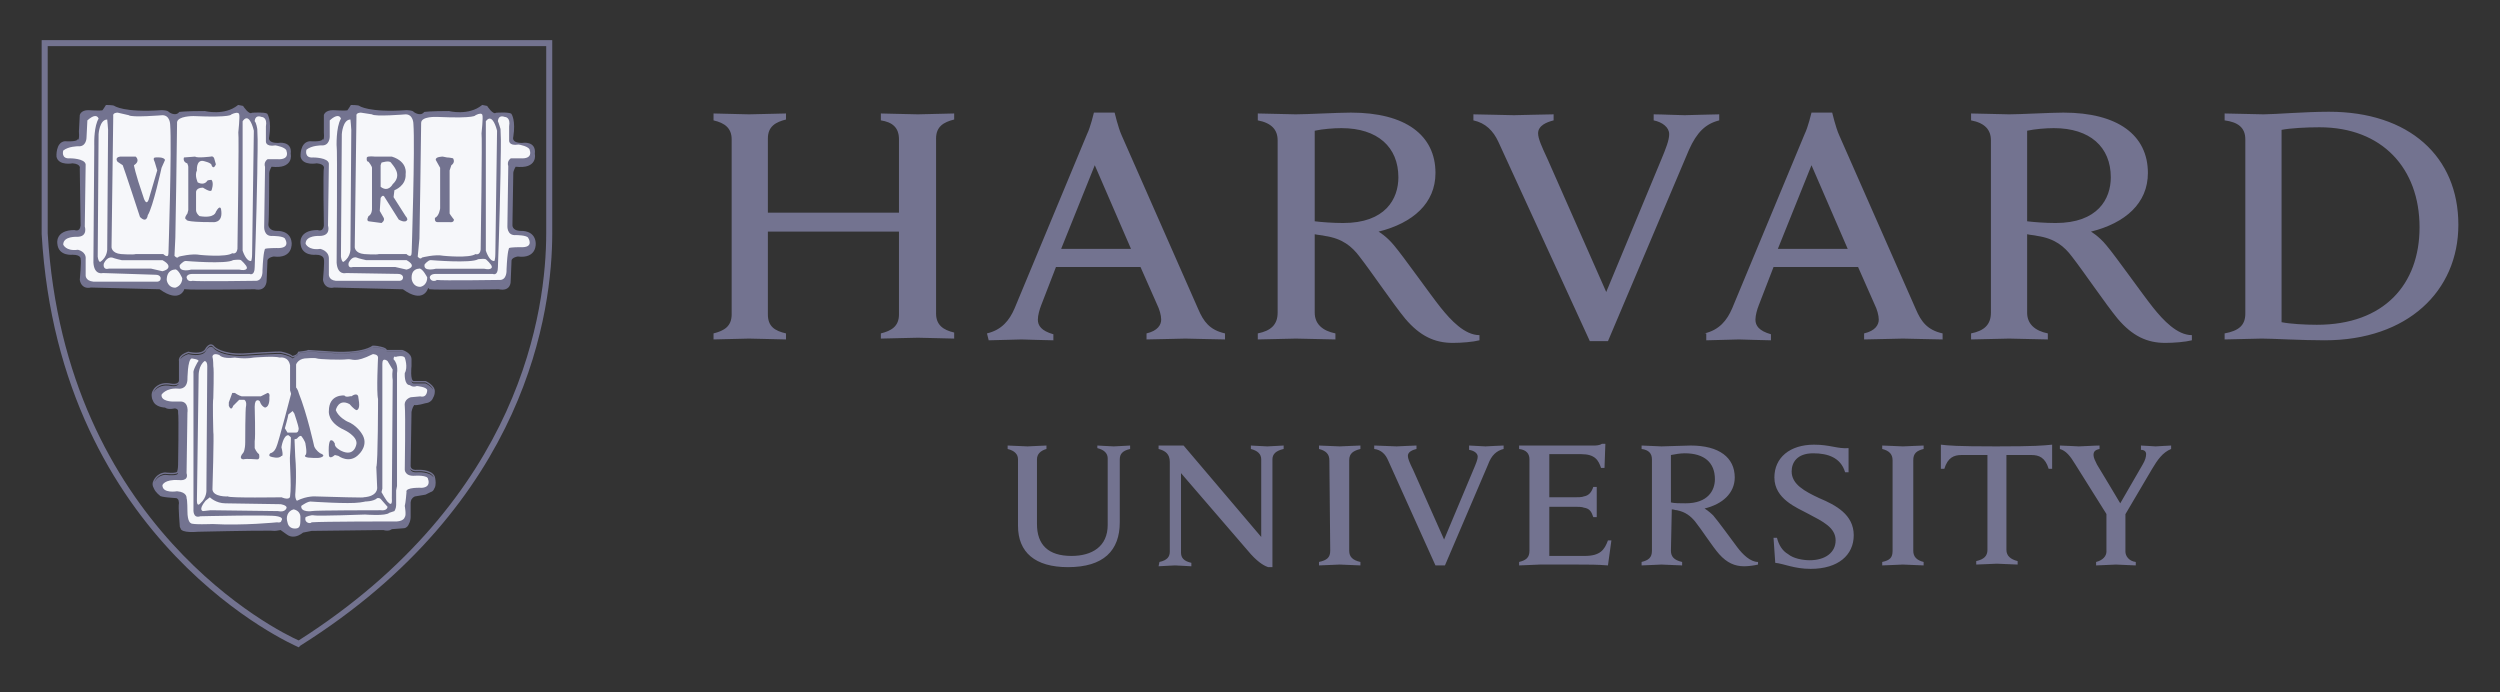 <svg width="455" height="126" viewBox="0 0 455 126" fill="none" xmlns="http://www.w3.org/2000/svg">
<rect x="0" y="0" width="455" height="126" fill="#333333" stroke="none"/>
<path d="M185.276 83.599C185.276 82.657 184.648 82.029 183.392 81.715V81.087C184.02 81.087 186.375 81.244 187.002 81.244C187.473 81.244 189.828 81.087 190.456 81.087V81.715C189.357 82.029 188.729 82.657 188.729 83.599V95.372C188.729 99.139 190.77 101.18 195.008 101.18C198.775 101.18 201.601 99.453 201.601 95.529V83.442C201.601 82.5 200.973 81.872 199.717 81.558V81.087C200.188 81.087 202.072 81.244 202.7 81.244C203.328 81.244 205.211 81.087 205.682 81.087V81.715C204.269 82.029 203.798 82.657 203.798 83.599V95.058C203.798 100.238 200.816 103.221 194.38 103.221C188.415 103.221 185.275 100.552 185.275 95.686L185.276 83.599ZM211.019 102.278C212.432 101.964 212.903 101.336 212.903 100.394V84.07C212.903 82.657 212.118 82.029 210.862 81.715V81.087H215.414L229.542 97.726V83.598C229.542 82.656 228.914 82.028 227.658 81.715V81.087C228.129 81.087 230.013 81.244 230.641 81.244C231.269 81.244 233.152 81.087 233.623 81.087V81.715C232.21 82.028 231.582 82.656 231.582 83.598V103.219H230.798C230.327 103.062 229.228 102.591 227.658 100.865L214.943 86.109V100.551C214.943 101.493 215.414 102.12 216.827 102.434V103.062C216.356 103.062 214.472 102.905 213.844 102.905C213.216 102.905 211.333 103.062 210.862 103.062L211.019 102.278ZM322.782 97.883H323.41C323.724 99.138 324.352 100.237 325.451 100.865C326.393 101.65 328.119 101.964 329.375 101.964C332.2 101.964 334.084 100.551 334.084 98.354C334.084 95.999 331.729 94.9 329.061 93.488C327.02 92.389 322.939 90.819 322.939 86.895C322.939 83.284 325.765 80.93 330.16 80.93C333.142 80.93 334.398 81.715 336.439 81.558V85.953H335.811C335.026 83.284 332.671 82.5 330.003 82.5C327.02 82.5 326.079 84.226 326.079 85.796C326.079 88.151 328.433 89.406 331.102 90.662C334.084 91.918 337.38 93.644 337.38 97.412C337.38 101.022 334.555 103.534 329.532 103.534C326.549 103.534 324.666 102.592 323.096 102.435L322.782 97.883ZM383.53 93.802L377.722 84.54C376.78 82.97 375.995 82.028 374.897 81.715V81.087C375.681 81.087 377.879 81.244 378.35 81.244C378.978 81.244 381.175 81.087 382.117 81.087V81.715C381.332 81.871 381.018 82.185 381.018 82.813C381.018 83.284 381.332 83.912 381.646 84.54C381.96 85.011 385.885 91.604 385.885 91.604L389.966 84.54C390.437 83.755 390.594 83.127 390.594 82.656C390.594 82.186 390.28 81.871 389.652 81.871V81.087C390.28 81.087 391.849 81.244 392.32 81.244C392.791 81.244 394.518 81.087 395.146 81.087V81.715C393.576 82.342 392.634 83.755 391.692 85.325L386.512 94.115M386.826 93.017V100.394C386.826 101.179 387.454 102.121 388.71 102.278V102.906C388.082 102.906 385.728 102.749 385.1 102.749C384.472 102.749 382.274 102.906 381.489 102.906V102.278C382.745 101.964 383.373 101.179 383.373 100.394V93.331M276.478 81.087H289.978C290.449 81.087 291.077 81.087 291.548 80.773H292.176L292.019 85.168H291.391C290.92 83.755 290.292 82.656 287.781 82.656H281.973V90.505H286.525C287.153 90.505 287.938 90.505 288.252 90.348C289.193 90.191 289.664 89.563 289.978 88.621H290.606V94.115H289.978C289.664 93.174 289.35 92.546 288.252 92.389C287.938 92.232 287.153 92.232 286.525 92.232H281.973V101.179H288.409C291.234 101.179 292.019 100.08 292.647 98.354H293.275L292.647 102.906C290.606 102.749 289.35 102.749 286.996 102.749H280.246C279.618 102.749 277.264 102.906 276.479 102.906V102.278C277.735 101.964 278.362 101.493 278.362 100.237V83.599C278.362 82.5 277.734 81.872 276.479 81.715L276.478 81.087ZM241.945 83.755C241.945 82.656 241.317 82.028 240.061 81.714V81.087C240.846 81.087 243.043 81.243 243.828 81.243C244.456 81.243 246.811 81.087 247.596 81.087V81.714C246.34 82.028 245.555 82.499 245.555 83.755V100.237C245.555 101.335 246.183 101.963 247.596 102.277V102.905C246.811 102.905 244.613 102.748 243.828 102.748C243.2 102.748 240.846 102.905 240.061 102.905V102.277C241.474 101.963 242.102 101.492 242.102 100.237L241.945 83.755ZM344.449 83.755C344.449 82.656 343.821 82.028 342.565 81.714V81.087C343.35 81.087 345.704 81.243 346.332 81.243C346.96 81.243 349.315 81.087 350.1 81.087V81.714C348.844 82.028 348.216 82.499 348.216 83.755V100.237C348.216 101.335 348.844 101.963 350.1 102.277V102.905C349.315 102.905 347.117 102.748 346.332 102.748C345.704 102.748 343.35 102.905 342.565 102.905V102.277C343.978 101.963 344.449 101.492 344.449 100.237V83.755ZM363.285 81.243C355.907 81.243 354.651 81.087 353.238 80.93V85.325H353.866C354.494 83.284 355.593 82.813 357.006 82.813H361.715V100.08C361.715 101.179 361.087 101.806 359.674 102.12V102.748C360.459 102.748 362.814 102.591 363.442 102.591C364.069 102.591 366.424 102.748 367.209 102.748V102.12C365.953 101.806 365.168 101.179 365.168 100.08V82.813H369.72C371.133 82.813 372.232 83.284 372.86 85.325H373.488V80.93C371.761 81.087 370.663 81.243 363.285 81.243ZM304.107 100.237C304.107 101.336 304.735 101.963 306.147 102.277V102.905C305.362 102.905 303.008 102.748 302.38 102.748C301.752 102.748 299.555 102.905 298.77 102.905V102.277C300.025 101.963 300.653 101.492 300.653 100.237V83.598C300.653 82.499 300.025 81.871 298.77 81.715V81.087C299.555 81.087 301.752 81.244 302.38 81.244C303.479 81.244 306.461 81.087 307.717 81.087C312.897 81.087 315.723 83.284 315.723 86.895C315.723 89.72 313.525 91.761 310.229 92.546C310.229 92.546 311.014 93.016 311.799 93.801C312.74 94.9 315.252 98.353 316.194 99.609C317.136 100.865 318.548 102.278 319.961 102.278V102.749C319.333 102.906 318.234 103.063 317.45 103.063C315.723 103.063 314.31 102.435 312.897 100.865C311.642 99.452 309.758 96.47 308.502 94.9C307.717 93.958 306.775 93.173 305.206 92.859C304.892 92.859 304.578 92.703 304.264 92.703L304.107 100.237ZM304.107 91.446C304.735 91.603 305.833 91.603 306.775 91.603C310.857 91.603 312.112 89.249 312.112 87.208C312.112 84.225 310.229 82.499 306.618 82.499C305.833 82.499 304.892 82.656 304.107 82.813V91.446ZM252.62 83.754C252.15 82.656 251.365 81.871 250.109 81.714V81.086C250.894 81.086 253.562 81.243 254.19 81.243C254.661 81.243 257.016 81.086 257.801 81.086V81.714C257.173 81.871 256.231 82.185 256.231 82.97C256.231 83.441 256.545 84.225 257.173 85.481L262.824 98.196L268.161 85.481C268.632 84.382 268.945 83.597 268.945 83.126C268.945 82.499 268.318 82.028 267.376 81.871V81.086C268.004 81.086 269.73 81.243 270.358 81.243C270.829 81.243 272.87 81.086 273.655 81.086V81.714C272.399 82.028 271.457 82.813 270.829 84.539L262.98 102.905H261.254L252.62 83.754ZM272.712 25.832C271.771 23.791 270.358 22.379 268.16 21.908V20.809C269.573 20.809 274.439 20.966 275.538 20.966C276.48 20.966 281.189 20.809 282.759 20.809V21.908C281.503 22.222 279.933 22.85 279.933 24.262C279.933 25.204 280.561 26.617 281.66 28.971L292.334 53.145L302.381 28.971C303.165 27.088 303.793 25.518 303.793 24.419C303.793 23.163 302.538 22.222 300.968 21.908V20.809C302.381 20.809 305.52 20.966 306.619 20.966C307.561 20.966 311.328 20.809 312.898 20.809V21.908C310.386 22.536 308.816 24.105 307.404 27.245L292.648 62.092H289.352L272.712 25.832ZM129.865 60.68C131.749 60.209 133.162 59.424 133.162 57.226V25.361C133.162 23.321 131.906 22.379 129.865 21.908V20.652C130.807 20.652 135.202 20.809 136.301 20.809C137.557 20.809 142.109 20.652 143.051 20.652V21.751C141.167 22.222 139.754 23.007 139.754 25.204V38.704H163.614V25.361C163.614 23.164 162.358 22.222 160.317 21.908V20.652C161.259 20.652 165.811 20.809 167.067 20.809C168.166 20.809 172.561 20.652 173.66 20.652V21.751C171.776 22.222 170.364 23.007 170.364 25.204V57.069C170.364 59.11 171.619 60.052 173.66 60.523V61.622C172.718 61.622 168.166 61.465 167.067 61.465C165.811 61.465 161.416 61.622 160.317 61.622V60.68C162.201 60.209 163.614 59.424 163.614 57.226V42.157H139.754V57.226C139.754 59.424 141.01 60.209 143.051 60.68V61.779C142.109 61.779 137.4 61.622 136.301 61.622C135.202 61.622 130.964 61.779 129.865 61.779V60.68ZM404.882 60.68C407.394 60.209 408.65 59.267 408.65 57.069V25.361C408.65 23.164 407.237 22.222 404.882 21.908V20.652C406.295 20.652 410.69 20.809 411.946 20.809C413.987 20.809 419.481 20.338 423.876 20.338C438.475 20.338 447.422 28.501 447.422 40.901C447.422 52.988 438.16 61.935 423.091 61.935C418.696 61.935 413.673 61.621 411.632 61.621C410.376 61.621 406.295 61.778 404.882 61.778V60.68ZM415.243 58.639C416.813 58.953 419.481 59.11 421.679 59.11C433.923 59.11 440.358 51.732 440.358 41.373C440.358 30.698 433.608 23.164 422.15 23.164C419.795 23.164 416.813 23.321 415.243 23.635V58.639ZM239.279 56.913C239.279 58.953 240.692 60.209 243.046 60.68V61.779C241.634 61.779 237.238 61.622 235.826 61.622C234.727 61.622 230.332 61.779 228.919 61.779V60.68C231.274 60.209 232.529 59.11 232.529 56.913V25.518C232.529 23.635 231.43 22.379 228.919 21.908V20.652C230.332 20.652 234.57 20.809 235.826 20.809C237.866 20.809 243.517 20.495 245.872 20.495C255.762 20.495 261.256 24.576 261.256 31.483C261.256 36.977 257.174 40.588 250.895 42.158C250.895 42.158 252.308 42.943 253.721 44.669C255.448 46.71 260.314 53.617 262.197 55.971C264.081 58.326 266.593 60.995 269.261 60.995V61.936C268.005 62.25 265.965 62.407 264.395 62.407C261.099 62.407 258.43 61.151 255.761 58.012C253.564 55.343 249.64 49.535 247.442 46.71C246.029 44.826 244.302 43.413 241.163 42.943C240.535 42.786 239.907 42.786 239.279 42.629L239.279 56.913ZM239.279 40.274C240.535 40.431 242.575 40.588 244.459 40.588C252.151 40.588 254.506 36.193 254.506 32.268C254.506 26.774 250.738 23.321 244.145 23.321C242.732 23.321 240.692 23.478 239.279 23.792V40.274ZM368.939 56.913C368.939 58.953 370.352 60.209 372.706 60.68V61.779C371.293 61.779 366.898 61.622 365.643 61.622C364.544 61.622 360.149 61.779 358.736 61.779V60.68C361.09 60.209 362.346 59.11 362.346 56.913V25.518C362.346 23.635 361.247 22.379 358.736 21.908V20.652C360.149 20.652 364.387 20.809 365.643 20.809C367.683 20.809 373.334 20.495 375.532 20.495C385.421 20.495 390.916 24.576 390.916 31.483C390.916 36.977 386.834 40.588 380.555 42.158C380.555 42.158 381.968 42.943 383.381 44.669C385.107 46.71 389.973 53.617 391.857 55.971C393.741 58.326 396.253 60.995 398.921 60.995V61.936C397.665 62.25 395.625 62.407 394.055 62.407C390.759 62.407 388.09 61.151 385.421 58.012C383.224 55.343 379.299 49.535 377.102 46.71C375.689 44.826 373.962 43.413 370.823 42.943C370.195 42.786 369.567 42.786 368.939 42.629L368.939 56.913ZM368.939 40.274C370.195 40.431 372.235 40.588 374.119 40.588C381.811 40.588 384.165 36.193 384.165 32.268C384.165 26.774 380.398 23.321 373.805 23.321C372.392 23.321 370.352 23.478 368.939 23.792V40.274ZM179.629 60.68C182.297 60.052 183.71 58.325 184.652 56.128L197.838 24.42C198.465 23.164 199.093 20.495 199.093 20.495H202.861C202.861 20.495 203.489 23.164 204.116 24.576L218.087 56.285C219.029 58.482 220.128 60.052 222.953 60.68V61.779C221.384 61.779 216.831 61.622 215.733 61.622C214.634 61.622 210.239 61.779 208.669 61.779V60.68C210.709 60.209 211.337 59.11 211.337 58.168C211.337 57.383 211.023 56.285 210.553 55.343L207.57 48.593H192.187L189.518 55.5C189.204 56.285 188.89 57.383 188.89 58.168C188.89 59.267 189.518 60.209 191.716 60.837V61.936C190.303 61.936 186.693 61.779 185.908 61.779L179.943 61.936L179.629 60.68ZM205.843 45.296L199.25 30.07L193.128 45.296H205.843ZM310.227 60.68C312.896 60.052 314.309 58.325 315.25 56.128L328.436 24.42C329.064 23.164 329.692 20.495 329.692 20.495H333.459C333.459 20.495 334.087 23.164 334.715 24.576L348.686 56.285C349.628 58.482 350.726 60.052 353.552 60.68V61.779C351.982 61.779 347.43 61.622 346.331 61.622C345.232 61.622 340.837 61.779 339.268 61.779V60.68C341.308 60.209 341.936 59.11 341.936 58.168C341.936 57.383 341.622 56.285 341.151 55.343L338.169 48.593H322.785L320.117 55.5C319.803 56.285 319.489 57.383 319.489 58.168C319.489 59.267 320.117 60.209 322.314 60.837V61.936C320.901 61.936 317.291 61.779 316.506 61.779L310.541 61.936V60.68H310.227ZM336.284 45.296L329.692 30.07L323.57 45.296H336.284Z" fill="#737390"/>
<path d="M38.406 62.669C38.175 62.659 37.975 62.774 37.814 62.914C37.5 63.186 37.312 63.562 37.302 63.582C36.952 64.073 36.215 64.196 35.545 64.177C34.876 64.158 34.301 64.005 34.301 64.005L34.264 63.996L34.227 64.008C33.265 64.329 32.837 64.738 32.66 65.091C32.572 65.267 32.55 65.426 32.55 65.541C32.55 65.632 32.562 65.672 32.569 65.698V69.294C32.533 69.492 32.442 69.614 32.314 69.699C32.185 69.785 32.012 69.831 31.839 69.849C31.492 69.885 31.155 69.812 31.155 69.812H31.152C29.945 69.571 29.117 69.854 28.601 70.205C28.093 70.55 27.891 70.951 27.884 70.965C27.367 71.664 27.709 72.645 27.709 72.645V72.651C27.742 72.74 27.781 72.825 27.826 72.903C27.826 72.904 27.832 72.921 27.832 72.921C28.303 74.177 30.03 74.175 30.03 74.175C30.658 74.646 31.756 74.331 31.756 74.331C32.079 74.331 32.266 74.465 32.381 74.635C32.439 74.866 32.412 75.097 32.412 75.097L32.409 75.125L32.415 75.15C32.426 75.191 32.447 75.409 32.458 75.708C32.469 76.006 32.473 76.399 32.476 76.854C32.484 77.765 32.48 78.923 32.47 80.061C32.451 82.336 32.412 84.534 32.412 84.534C32.412 85.302 32.262 85.751 32.262 85.751L32.256 85.77V85.791C32.256 85.829 32.243 85.849 32.2 85.883C32.158 85.917 32.083 85.954 31.983 85.981C31.783 86.034 31.496 86.055 31.207 86.055C30.63 86.055 30.045 85.978 30.045 85.978L30.03 85.975L30.014 85.978C28.38 86.141 27.874 87.609 27.868 87.624V87.627C27.739 87.932 27.75 88.241 27.838 88.52C27.882 88.659 27.945 88.793 28.019 88.918C28.31 89.631 29.089 90.187 29.089 90.187C29.089 90.501 32.072 90.656 32.072 90.656C32.252 90.702 32.376 90.829 32.467 90.981C32.476 91.009 32.487 91.036 32.495 91.064C32.568 91.339 32.568 91.598 32.568 91.598C32.546 91.681 32.537 91.775 32.532 91.91C32.525 92.063 32.522 92.251 32.525 92.462C32.533 92.885 32.557 93.402 32.587 93.903C32.646 94.906 32.725 95.847 32.725 95.847L32.728 95.853V95.859C32.744 95.959 32.793 96.046 32.853 96.123C32.853 96.123 32.857 96.15 32.857 96.15C33.014 97.092 35.996 96.779 35.996 96.779C35.996 96.779 46.45 96.538 49.274 96.583C49.678 96.589 49.925 96.603 49.964 96.623C50.278 96.623 51.065 96.466 51.065 96.466L52.162 97.251C52.604 97.594 53.061 97.692 53.481 97.665C53.565 97.66 53.648 97.649 53.729 97.634C54.534 97.489 55.145 96.935 55.145 96.935L56.715 96.623C57.029 96.623 69.745 96.466 69.745 96.466C70.844 96.78 71.315 96.307 71.315 96.307L73.353 96.15C73.432 96.15 73.505 96.144 73.574 96.132C74.073 96.041 74.329 95.642 74.463 95.252C74.503 95.175 74.545 95.098 74.574 95.019C74.74 94.562 74.736 94.112 74.736 94.112V91.457C74.762 91.247 74.811 91.083 74.865 90.936C75.151 90.431 75.552 90.344 75.552 90.344L77.434 90.028L78.378 89.559C78.74 89.468 78.931 89.215 79.04 88.909C79.068 88.865 79.098 88.824 79.12 88.777C79.25 88.501 79.289 88.178 79.289 87.873C79.289 87.261 79.126 86.699 79.126 86.699L79.123 86.686L79.12 86.674C78.777 85.986 77.984 85.706 77.299 85.585C76.614 85.464 76.011 85.505 76.011 85.505H76.008C75.253 85.581 74.968 85.365 74.837 85.153C74.707 84.941 74.736 84.711 74.736 84.711V84.702L74.895 74.974C74.957 74.609 75.064 74.319 75.168 74.082C75.291 73.847 75.395 73.705 75.395 73.705C75.866 73.862 77.434 73.389 77.434 73.389C78.336 73.299 78.712 72.746 78.875 72.288C78.889 72.262 78.911 72.235 78.924 72.209C79.131 71.774 79.129 71.374 79.129 71.362C79.213 70.747 78.785 70.238 78.36 69.894C77.933 69.548 77.486 69.348 77.486 69.348L77.462 69.336H75.257C75.196 69.323 75.147 69.291 75.095 69.222C75.042 69.152 74.991 69.048 74.954 68.922C74.879 68.669 74.844 68.327 74.834 67.99C74.815 67.315 74.892 66.656 74.892 66.656L74.895 66.647V65.384C74.895 64.774 74.459 64.345 74.049 64.078C73.639 63.812 73.234 63.692 73.234 63.692L73.215 63.686H70.416C70.353 63.581 70.282 63.478 70.177 63.41C70.038 63.32 69.877 63.253 69.723 63.202C69.416 63.099 69.132 63.061 69.132 63.061C68.62 62.9 67.859 62.901 67.859 62.901H67.82L67.786 62.923C66.808 63.599 65.094 63.883 63.632 63.98C62.169 64.078 60.961 64.002 60.961 64.002L56.037 63.683L55.995 63.723C56.009 63.709 55.978 63.734 55.927 63.751C55.876 63.768 55.803 63.788 55.722 63.806C55.558 63.842 55.35 63.875 55.145 63.904C54.737 63.962 54.345 64.002 54.345 64.002L54.265 64.008L54.238 64.088C54.102 64.494 53.692 64.634 53.692 64.634L53.26 64.781C52.973 64.537 52.526 64.352 52.101 64.223C51.653 64.086 51.281 64.011 51.264 64.008C51.261 64.007 51.258 64.004 51.255 64.002C51.24 63.996 51.225 63.993 51.212 63.989C51.186 63.983 51.161 63.98 51.129 63.977C51.065 63.971 50.982 63.969 50.881 63.968C50.677 63.966 50.4 63.972 50.071 63.983C49.414 64.005 48.555 64.048 47.701 64.097C45.995 64.195 44.31 64.314 44.307 64.314C42.361 64.392 41.047 64.08 40.221 63.753C39.395 63.427 39.068 63.097 39.068 63.097C38.861 62.814 38.632 62.678 38.406 62.669ZM38.397 62.926C38.534 62.932 38.693 63.009 38.875 63.263L38.878 63.269L38.884 63.279C38.884 63.279 39.265 63.653 40.126 63.993C40.987 64.334 42.339 64.652 44.317 64.573H44.326C44.326 64.573 46.011 64.453 47.717 64.355C48.57 64.306 49.428 64.264 50.081 64.242C50.407 64.231 50.685 64.224 50.881 64.226C50.979 64.227 51.056 64.23 51.108 64.235C51.13 64.237 51.144 64.24 51.154 64.241L51.16 64.247L51.197 64.257C51.197 64.257 51.586 64.333 52.031 64.468C52.475 64.604 52.979 64.81 53.174 65.005L53.229 65.06L53.775 64.879C53.775 64.879 54.11 64.683 54.336 64.343C54.161 64.767 53.732 64.913 53.732 64.913L53.263 65.229C52.792 64.758 51.221 64.444 51.221 64.444C51.064 64.287 44.314 64.757 44.314 64.757C40.39 64.913 38.976 63.503 38.976 63.503C38.191 62.404 37.407 63.972 37.407 63.972C36.622 65.07 34.267 64.444 34.267 64.444C33.398 64.733 33.01 65.088 32.829 65.388C32.842 65.333 32.86 65.274 32.894 65.207C33.03 64.935 33.397 64.568 34.295 64.263C34.345 64.275 34.87 64.415 35.542 64.435C36.247 64.455 37.079 64.341 37.514 63.733L37.52 63.727L37.526 63.717C37.526 63.717 37.717 63.338 37.983 63.107C38.116 62.992 38.259 62.921 38.397 62.926ZM67.897 63.162C67.952 63.163 68.663 63.172 69.077 63.309L69.089 63.312L69.098 63.315C69.098 63.315 69.366 63.353 69.647 63.447C69.788 63.494 69.932 63.553 70.043 63.625C70.06 63.636 70.07 63.65 70.085 63.662C69.709 63.43 69.117 63.343 69.117 63.343C68.646 63.186 67.86 63.187 67.86 63.187C65.819 64.599 60.952 64.287 60.952 64.287L56.087 63.971C55.932 64.126 54.415 64.281 54.379 64.284C54.386 64.273 54.395 64.265 54.401 64.254C54.424 64.252 54.783 64.216 55.186 64.158C55.393 64.129 55.606 64.095 55.78 64.057C55.868 64.038 55.945 64.018 56.01 63.996C56.047 63.983 56.075 63.962 56.105 63.947L60.946 64.257C60.946 64.257 62.173 64.337 63.654 64.238C65.117 64.141 66.83 63.879 67.897 63.162ZM70.355 63.944H73.176C73.185 63.947 73.409 64.033 73.669 64.168C73.406 64.036 73.197 63.972 73.197 63.972H70.371C70.368 63.962 70.359 63.953 70.355 63.944ZM73.722 64.195C73.789 64.232 73.844 64.251 73.915 64.296C73.934 64.309 73.951 64.326 73.97 64.339C73.885 64.285 73.802 64.237 73.722 64.195ZM74.841 69.288C74.858 69.317 74.873 69.35 74.893 69.377C74.973 69.483 75.081 69.564 75.215 69.591L75.227 69.594H77.404C77.422 69.602 77.813 69.783 78.201 70.097C78.473 70.317 78.712 70.593 78.82 70.897C78.539 70.445 78.021 70.099 77.704 69.919C77.545 69.828 77.434 69.781 77.434 69.781H75.239C75.047 69.743 74.922 69.551 74.841 69.288ZM32.621 69.766C32.227 70.513 31.128 70.25 31.128 70.25C28.774 69.779 27.989 71.351 27.989 71.351C27.967 71.38 27.955 71.41 27.937 71.44C27.972 71.325 28.021 71.213 28.096 71.112L28.108 71.093C28.108 71.093 28.287 70.732 28.752 70.415C29.216 70.1 29.959 69.835 31.104 70.063C31.104 70.063 31.471 70.145 31.87 70.103C32.07 70.082 32.282 70.032 32.462 69.913C32.521 69.873 32.572 69.822 32.621 69.766ZM74.639 85.306C74.829 85.595 75.242 85.841 76.034 85.763C76.034 85.763 76.611 85.725 77.26 85.84C77.908 85.954 78.603 86.222 78.888 86.787C78.889 86.79 78.906 86.869 78.913 86.895C78.177 85.807 76.025 85.947 76.025 85.947C74.999 86.05 74.716 85.619 74.639 85.306ZM32.401 86.045C32.398 86.053 32.385 86.104 32.385 86.104C32.385 86.182 32.348 86.248 32.284 86.3C32.22 86.351 32.128 86.39 32.017 86.419C31.355 86.596 30.031 86.419 30.031 86.419C28.894 86.533 28.337 87.299 28.114 87.716C28.114 87.716 28.551 86.388 30.043 86.236C30.069 86.239 30.625 86.312 31.211 86.312C31.511 86.312 31.81 86.294 32.051 86.229C32.172 86.197 32.281 86.154 32.367 86.085C32.38 86.074 32.389 86.058 32.401 86.045ZM43.337 19.097L43.291 19.137C40.841 21.127 37.281 20.21 37.281 20.21L37.266 20.207H37.251C33.793 20.207 32.679 20.363 32.679 20.363L32.63 20.372L32.6 20.409C32.242 20.838 31.805 20.832 31.419 20.722C31.044 20.614 30.759 20.404 30.745 20.394C30.674 20.29 30.561 20.232 30.438 20.188C30.299 20.139 30.14 20.11 29.988 20.09C29.683 20.049 29.402 20.047 29.402 20.047H29.396L29.393 20.05C25.948 20.285 23.8 20.088 22.519 19.836C21.879 19.71 21.456 19.569 21.195 19.462C20.934 19.355 20.842 19.287 20.842 19.287L20.858 19.303C20.808 19.253 20.76 19.235 20.701 19.217C20.643 19.199 20.576 19.186 20.502 19.174C20.355 19.151 20.181 19.138 20.012 19.128C19.673 19.108 19.355 19.106 19.355 19.106H19.276L19.239 19.177C19.102 19.45 18.679 20.023 18.647 20.066C18.628 20.072 18.586 20.085 18.509 20.093C18.421 20.103 18.305 20.111 18.175 20.115C17.915 20.123 17.592 20.118 17.28 20.109C16.655 20.09 16.069 20.051 16.069 20.051L16.063 20.048H16.06C15.405 20.048 15.011 20.259 14.79 20.48C14.57 20.701 14.521 20.937 14.521 20.937L14.518 20.946L14.361 23.948V23.957C14.439 24.889 14.345 25.266 14.281 25.367C14.25 25.418 14.249 25.407 14.248 25.407L14.14 25.337L14.067 25.444C14.026 25.506 13.869 25.589 13.647 25.637C13.424 25.686 13.148 25.71 12.877 25.72C12.337 25.739 11.832 25.702 11.832 25.702L11.819 25.699L11.807 25.702C11.381 25.744 11.062 25.953 10.838 26.232C10.615 26.511 10.481 26.856 10.4 27.192C10.238 27.863 10.28 28.507 10.28 28.507V28.522C10.366 28.948 10.609 29.247 10.912 29.439C11.216 29.631 11.578 29.723 11.924 29.764C12.596 29.843 13.187 29.73 13.221 29.724H13.224C14.059 29.801 14.363 30.059 14.475 30.267C14.587 30.475 14.524 30.656 14.524 30.656L14.518 30.674V30.696C14.518 31.021 14.558 33.602 14.597 36.113C14.636 38.616 14.674 41.022 14.674 41.04C14.636 41.376 14.546 41.587 14.441 41.718C14.335 41.848 14.215 41.905 14.091 41.929C13.845 41.979 13.598 41.88 13.598 41.88L13.573 41.868H13.549C11.793 41.868 10.985 42.481 10.648 43.112C10.313 43.741 10.439 44.364 10.44 44.37C10.526 45.509 11.244 46.035 11.921 46.24C12.599 46.445 13.248 46.362 13.248 46.362L13.233 46.365C14.073 46.365 14.417 46.587 14.563 46.782C14.71 46.977 14.677 47.156 14.677 47.156L14.671 47.196L14.689 47.236C14.684 47.225 14.707 47.316 14.714 47.435C14.72 47.554 14.723 47.713 14.72 47.895C14.713 48.26 14.688 48.72 14.659 49.171C14.6 50.071 14.521 50.934 14.521 50.934V50.949L14.524 50.968C14.688 51.87 15.21 52.24 15.68 52.347C16.115 52.446 16.474 52.344 16.529 52.329H16.535L29.065 52.645C30.854 53.948 32.009 53.985 32.701 53.629C33.363 53.288 33.537 52.678 33.559 52.608L33.777 52.642C33.917 52.665 34.191 52.677 34.593 52.688C34.994 52.699 35.514 52.705 36.113 52.709C37.311 52.717 38.822 52.712 40.313 52.703C41.805 52.694 43.279 52.678 44.397 52.666C45.51 52.654 46.273 52.645 46.347 52.645H46.356C46.871 52.759 47.273 52.733 47.583 52.614C47.898 52.493 48.112 52.278 48.251 52.053C48.527 51.606 48.527 51.115 48.527 51.109V51.103L48.683 47.362C48.747 47.117 49.014 46.936 49.29 46.826C49.558 46.719 49.799 46.684 49.818 46.682C51.56 46.912 52.414 46.297 52.788 45.612C53.163 44.925 53.08 44.192 53.08 44.186V44.183C52.997 43.041 52.32 42.477 51.682 42.23C51.043 41.983 50.431 42.028 50.431 42.028L50.44 42.025C49.608 42.025 49.226 41.736 49.033 41.455C48.84 41.175 48.84 40.905 48.84 40.903V40.9C48.883 40.627 48.91 39.95 48.931 39.032C48.954 38.104 48.968 36.957 48.977 35.838C48.997 33.6 48.999 31.481 48.999 31.481C48.999 31.289 49.108 30.979 49.223 30.73C49.323 30.513 49.399 30.387 49.422 30.347C50.389 30.445 51.127 30.388 51.645 30.203C52.185 30.01 52.518 29.695 52.709 29.366C53.086 28.715 52.918 28.03 52.914 28.014C52.986 27.424 52.897 26.978 52.69 26.668C52.479 26.351 52.164 26.174 51.85 26.079C51.242 25.897 50.634 26.008 50.596 26.015C49.522 26.015 49.154 25.717 49.024 25.457C48.894 25.196 48.99 24.932 48.99 24.932L48.993 24.919L48.996 24.907C49.234 23.402 49.156 22.364 49.015 21.7C48.874 21.035 48.659 20.731 48.659 20.731L48.647 20.712L48.625 20.697C48.465 20.59 48.234 20.549 47.954 20.519C47.674 20.489 47.35 20.479 47.043 20.479C46.429 20.479 45.878 20.519 45.878 20.519L45.838 20.522L45.811 20.543C45.698 20.628 45.577 20.618 45.409 20.534C45.242 20.45 45.053 20.288 44.882 20.108C44.54 19.747 44.269 19.323 44.269 19.323L44.238 19.277L43.337 19.097ZM87.76 19.097L87.714 19.137C85.265 21.127 81.705 20.21 81.705 20.21L81.69 20.207H81.672C78.371 20.207 77.26 20.363 77.26 20.363L77.211 20.372L77.18 20.409C76.823 20.838 76.385 20.832 76 20.722C75.629 20.616 75.35 20.413 75.328 20.397C75.258 20.291 75.143 20.232 75.019 20.188C74.88 20.139 74.72 20.11 74.568 20.09C74.263 20.049 73.983 20.047 73.983 20.047H73.976L73.973 20.05C70.528 20.285 68.38 20.088 67.1 19.836C66.459 19.71 66.036 19.569 65.775 19.462C65.514 19.355 65.423 19.287 65.423 19.287L65.438 19.303C65.388 19.253 65.337 19.235 65.279 19.217C65.22 19.199 65.156 19.186 65.082 19.174C64.935 19.151 64.758 19.138 64.589 19.128C64.251 19.108 63.936 19.106 63.936 19.106H63.856L63.819 19.177C63.682 19.451 63.255 20.028 63.225 20.069C63.204 20.075 63.162 20.085 63.087 20.093C62.998 20.103 62.886 20.111 62.755 20.115C62.495 20.123 62.173 20.118 61.86 20.109C61.235 20.09 60.646 20.051 60.646 20.051L60.643 20.048H60.64C59.91 20.048 59.481 20.254 59.239 20.474C58.997 20.694 58.941 20.937 58.941 20.937V24.113C59.019 24.966 58.921 25.304 58.865 25.382C58.837 25.422 58.839 25.407 58.834 25.407C58.829 25.407 58.825 25.407 58.825 25.407L58.721 25.337L58.647 25.444C58.606 25.505 58.45 25.588 58.227 25.637C58.005 25.686 57.725 25.71 57.455 25.72C56.914 25.739 56.409 25.701 56.409 25.701L56.4 25.698L56.388 25.701C55.925 25.744 55.576 25.947 55.33 26.226C55.083 26.504 54.934 26.852 54.842 27.188C54.659 27.861 54.701 28.507 54.701 28.507V28.513L54.705 28.522C54.79 28.948 55.033 29.247 55.336 29.439C55.639 29.63 55.999 29.723 56.345 29.764C57.017 29.843 57.611 29.73 57.645 29.724H57.648C58.483 29.801 58.784 30.059 58.895 30.267C59.008 30.474 58.948 30.656 58.948 30.656L58.944 30.659V30.665C58.915 30.784 58.906 30.987 58.895 31.315C58.885 31.643 58.878 32.077 58.874 32.578C58.867 33.58 58.87 34.857 58.88 36.113C58.9 38.616 58.941 41.022 58.941 41.04C58.904 41.376 58.811 41.587 58.705 41.717C58.6 41.848 58.479 41.904 58.356 41.929C58.109 41.978 57.865 41.88 57.865 41.88L57.841 41.867H57.813C56.057 41.867 55.25 42.48 54.913 43.112C54.578 43.741 54.703 44.363 54.704 44.369C54.791 45.509 55.509 46.034 56.185 46.239C56.864 46.445 57.516 46.362 57.516 46.362L57.5 46.365C58.26 46.365 58.603 46.585 58.773 46.788C58.942 46.991 58.941 47.177 58.941 47.177V47.208L58.954 47.236C58.948 47.224 58.972 47.316 58.978 47.435C58.984 47.554 58.985 47.712 58.981 47.895C58.974 48.259 58.949 48.72 58.92 49.17C58.861 50.071 58.785 50.933 58.785 50.933L58.782 50.949L58.785 50.967C58.949 51.87 59.474 52.24 59.944 52.347C60.379 52.446 60.737 52.347 60.793 52.331H60.799L73.329 52.647C75.118 53.95 76.27 53.987 76.962 53.631C77.63 53.287 77.844 52.635 77.864 52.573L77.867 52.57C77.923 52.462 78.043 52.411 78.103 52.411C78.133 52.411 78.13 52.417 78.124 52.408C78.118 52.398 78.13 52.405 78.103 52.46L78.026 52.616L78.198 52.644C78.338 52.667 78.612 52.679 79.013 52.69C79.415 52.701 79.935 52.708 80.534 52.711C81.732 52.719 83.243 52.714 84.734 52.705C86.226 52.696 87.696 52.681 88.815 52.669C89.933 52.656 90.709 52.647 90.777 52.647C91.329 52.761 91.75 52.733 92.068 52.613C92.391 52.492 92.603 52.276 92.733 52.049C92.992 51.595 92.944 51.09 92.944 51.09L92.948 51.108L93.104 47.361C93.168 47.116 93.431 46.935 93.708 46.825C93.978 46.717 94.224 46.686 94.238 46.684C95.981 46.914 96.835 46.297 97.209 45.611C97.583 44.925 97.498 44.194 97.497 44.188V44.182C97.414 43.04 96.74 42.476 96.102 42.229C95.463 41.982 94.848 42.027 94.848 42.027L94.861 42.024C93.947 42.024 93.573 41.731 93.401 41.457C93.23 41.182 93.263 40.914 93.263 40.914V40.899C93.263 39.971 93.42 31.483 93.42 31.483V31.48C93.42 31.288 93.529 30.977 93.643 30.729C93.744 30.512 93.822 30.386 93.846 30.346C94.813 30.444 95.551 30.386 96.069 30.202C96.609 30.009 96.941 29.694 97.132 29.365C97.51 28.714 97.341 28.028 97.338 28.013C97.409 27.423 97.318 26.977 97.111 26.667C96.899 26.349 96.585 26.172 96.271 26.078C95.66 25.895 95.05 26.008 95.017 26.014C93.943 26.014 93.577 25.716 93.447 25.456C93.317 25.195 93.413 24.931 93.413 24.931L93.419 24.906C93.657 23.402 93.579 22.364 93.438 21.7C93.297 21.035 93.082 20.731 93.082 20.731L93.067 20.712L93.049 20.697C92.888 20.59 92.657 20.549 92.377 20.519C92.097 20.488 91.773 20.479 91.466 20.479C90.853 20.479 90.299 20.519 90.299 20.519L90.262 20.522L90.231 20.543C90.119 20.628 90 20.618 89.832 20.534C89.665 20.45 89.473 20.288 89.302 20.108C88.96 19.747 88.692 19.323 88.692 19.323L88.661 19.277L87.76 19.097Z" fill="#737390"/>
<path d="M54.361 117.815L54.047 117.658C53.733 117.501 10.88 98.978 7.583 42.625V7.307H100.509V42.468C100.509 56.282 96.114 91.443 54.673 117.501L54.361 117.815ZM8.682 8.402V42.465C11.822 95.835 50.751 114.986 54.361 116.556C95.017 90.656 99.412 56.122 99.412 42.465V8.402H8.682Z" fill="#737390"/>
<path d="M21.396 20.498C21.396 20.498 20.454 20.498 20.611 21.126L20.299 44.985C20.299 44.985 20.298 46.085 22.025 46.242C22.025 46.242 24.221 46.399 24.692 46.242H29.717C29.717 46.242 30.658 47.181 30.658 46.083C30.658 46.083 31.285 26.778 30.971 22.696C30.971 22.696 30.97 20.967 29.558 20.967C29.558 20.967 23.909 21.438 23.438 20.967L21.396 20.498ZM43.185 20.534C42.979 20.516 42.645 20.575 42.115 20.81C42.115 20.81 42.275 21.44 35.211 21.126C35.054 21.126 32.385 21.125 32.228 22.224C32.228 22.224 32.072 33.526 32.072 33.84L31.912 43.258L31.756 46.554C31.756 46.554 32.227 47.181 32.541 46.711C32.541 46.711 34.895 46.084 36.465 46.398C36.465 46.398 41.176 46.867 42.275 46.082C42.275 46.082 43.059 46.396 43.216 45.297C43.216 45.297 43.529 24.42 43.373 24.106C43.373 24.106 43.686 21.124 43.529 20.811C43.529 20.811 43.53 20.565 43.185 20.534ZM17.307 21.12C16.998 21.129 16.55 21.322 15.902 21.911L15.746 25.05C15.746 25.05 15.746 26.777 14.176 26.62C14.176 26.62 12.448 26.62 11.506 27.405C11.506 27.405 11.036 28.972 12.763 28.815C12.763 28.815 15.433 28.817 15.59 29.916L15.43 41.217C15.43 41.217 16.061 43.102 14.02 43.102C14.02 43.102 11.506 42.943 11.506 44.512C11.506 44.512 11.979 45.771 14.176 45.457C14.176 45.457 15.747 45.77 15.59 47.183V50.006C15.59 50.006 15.43 51.106 17 51.263H28.616C28.616 51.263 29.245 51.263 29.245 50.635C29.245 50.635 29.245 50.006 28.303 50.006L18.729 49.694C18.729 49.694 17.157 50.166 17 47.811C17 47.811 17.151 27.655 17.156 26.767C17.156 26.768 17.159 26.777 17.159 26.777C17.159 26.777 17.156 26.703 17.156 26.694C17.156 26.686 17.159 26.465 17.159 26.461C17.156 26.455 17.156 26.455 17.153 26.449C17.136 25.677 17.133 22.946 17.944 21.595C17.944 21.595 17.82 21.105 17.307 21.12ZM47.03 21.178C46.357 21.236 46.356 22.067 46.356 22.067C46.67 22.381 46.825 23.481 46.825 23.481C46.982 25.992 46.825 28.817 46.825 31.486C46.668 40.433 46.356 48.596 46.356 48.596C46.356 50.323 45.414 49.85 45.414 49.85H35.052C33.953 49.85 33.954 50.478 33.954 50.478C34.111 51.42 35.052 51.107 35.052 51.107C35.994 51.264 46.356 51.107 46.356 51.107C47.925 51.264 47.769 49.221 47.769 49.221C47.926 45.611 48.238 45.297 48.238 45.297C48.552 45.14 50.28 45.141 50.28 45.141C53.105 45.298 51.85 43.415 51.85 43.415C51.536 42.944 49.651 42.943 49.651 42.943C47.925 43.099 48.082 41.216 48.082 41.216L48.238 30.385C47.924 29.443 48.71 28.975 48.71 28.975H50.436C52.791 29.132 52.162 27.561 52.162 27.561C52.162 26.777 50.124 26.461 50.124 26.461C48.24 26.775 48.394 25.676 48.394 25.676V23.009C48.708 21.282 47.61 21.283 47.61 21.283C47.374 21.195 47.186 21.165 47.03 21.178ZM44.814 21.528C44.613 21.555 44.393 21.714 44.158 22.067V45.613C44.158 45.613 44.785 47.652 45.727 47.495C45.727 47.495 45.884 47.026 45.884 46.241L46.199 23.793C46.199 23.793 45.681 21.411 44.814 21.528ZM19.514 21.752C18.101 21.752 17.944 24.422 17.944 24.422L17.785 46.711C17.942 47.81 18.257 47.652 18.257 47.652C19.67 46.71 19.514 45.141 19.514 45.141C19.514 45.141 19.671 23.951 19.671 23.637C19.671 23.323 19.514 21.752 19.514 21.752ZM20.167 46.858C20.1 46.861 20.025 46.872 19.946 46.894C19.633 46.984 19.245 47.254 18.919 47.906L18.913 47.919L18.91 47.931C18.91 47.931 18.817 48.224 18.889 48.511C18.924 48.654 19.016 48.806 19.183 48.885C19.344 48.961 19.557 48.963 19.836 48.888H27.5L29.558 49.363L29.585 49.357C29.585 49.357 29.732 49.323 29.913 49.256C30.094 49.188 30.315 49.09 30.477 48.928C30.559 48.846 30.626 48.746 30.655 48.627C30.684 48.508 30.668 48.371 30.606 48.238C30.482 47.971 30.186 47.7 29.625 47.379L29.595 47.361H22.197C22.185 47.358 21.851 47.285 21.467 47.189C21.077 47.092 20.63 46.963 20.514 46.904L20.507 46.901H20.504C20.504 46.901 20.368 46.847 20.167 46.858ZM43.489 47.272C43.047 47.249 42.431 47.339 42.431 47.339C41.175 48.124 33.798 47.495 33.798 47.495C33.327 47.495 32.697 48.28 32.697 48.28C32.54 49.693 34.896 49.065 34.739 49.065H43.529C44.941 49.379 44.942 48.752 44.942 48.752C44.942 48.282 43.844 47.339 43.844 47.339C43.766 47.3 43.636 47.279 43.489 47.272ZM31.876 49.031C31.836 49.034 31.796 49.045 31.756 49.065C31.756 49.065 30.343 49.067 30.343 50.951C30.343 50.951 30.5 52.361 31.913 52.361C31.913 52.361 33.17 52.048 33.17 50.635C33.17 50.635 32.479 48.98 31.876 49.031ZM65.661 20.498C65.661 20.498 64.719 20.498 64.876 21.126L64.564 44.985C64.564 44.985 64.563 46.085 66.29 46.242C66.29 46.242 68.489 46.399 68.96 46.242H73.982C73.982 46.242 74.923 47.182 74.923 45.926C74.923 45.926 75.553 26.618 75.239 22.537C75.239 22.537 75.238 20.811 73.825 20.811C73.825 20.811 68.174 21.282 67.703 20.811L65.661 20.498ZM87.389 20.691C87.203 20.698 86.932 20.77 86.54 20.967C86.54 20.967 86.696 21.596 79.632 21.282C79.475 21.282 76.649 21.124 76.649 22.38C76.649 22.38 76.493 33.682 76.493 33.996L76.337 43.415L76.024 46.711C76.024 46.711 76.495 47.338 76.809 46.867C76.809 46.867 79.163 46.24 80.733 46.554C80.733 46.554 85.441 47.026 86.54 46.241C86.54 46.241 87.324 46.555 87.481 45.456C87.481 45.456 87.794 24.58 87.637 24.266C87.637 24.266 87.954 21.281 87.797 20.967C87.797 20.967 87.797 20.672 87.389 20.691ZM61.415 21.12C61.107 21.129 60.658 21.322 60.011 21.911V24.891C60.011 24.891 60.011 26.618 58.441 26.461C58.441 26.461 56.716 26.461 55.774 27.245C55.774 27.245 55.301 28.816 57.028 28.659C57.028 28.659 59.698 28.66 59.855 29.76L59.698 41.06C59.698 41.06 60.326 42.943 58.129 42.943C58.129 42.943 55.618 42.786 55.618 44.356C55.618 44.356 56.087 45.611 58.285 45.297C58.285 45.297 59.855 45.614 59.855 47.026V49.85C59.855 49.85 59.699 50.95 61.112 51.107H72.725C72.725 51.107 73.353 51.106 73.353 50.479C73.353 50.479 73.354 49.85 72.412 49.85L62.993 49.694C62.993 49.694 61.424 50.166 61.267 47.811C61.267 47.811 61.424 26.774 61.267 26.46V26.776C61.267 26.776 61.111 23.165 62.052 21.595C62.052 21.595 61.929 21.105 61.415 21.12ZM91.295 21.178C90.621 21.236 90.621 22.067 90.621 22.067C90.778 22.381 91.093 23.481 91.093 23.481C91.25 25.992 91.093 28.817 91.093 31.486C90.936 40.433 90.621 48.596 90.621 48.596C90.621 50.322 89.679 49.85 89.679 49.85H79.32C78.221 49.85 78.219 50.478 78.219 50.478C78.376 51.42 79.476 51.107 79.476 50.95C80.418 51.107 90.777 50.95 90.777 50.95C92.347 51.107 92.19 49.065 92.19 49.065C92.347 45.455 92.662 45.141 92.662 45.141C92.976 44.984 94.701 44.984 94.701 44.984C97.37 45.141 96.114 43.258 96.114 43.258C95.8 42.787 93.916 42.786 93.916 42.786C92.19 42.943 92.347 41.06 92.347 41.06L92.506 30.229C92.192 29.287 92.975 28.815 92.975 28.815H94.701C97.056 28.972 96.43 27.405 96.43 27.405C96.43 26.62 94.388 26.305 94.388 26.305C92.505 26.618 92.662 25.52 92.662 25.52V23.009C92.976 21.282 91.877 21.283 91.877 21.283C91.642 21.195 91.451 21.165 91.295 21.178ZM89.078 21.586C88.878 21.602 88.658 21.744 88.422 22.067V45.613C88.422 45.613 89.05 47.652 89.992 47.495C89.992 47.495 90.151 47.026 90.151 46.241L90.464 23.793C90.464 23.793 89.946 21.515 89.078 21.586ZM63.779 21.752C62.366 21.752 62.209 24.422 62.209 24.422L62.053 46.711C62.21 47.81 62.522 47.652 62.522 47.652C63.935 46.71 63.779 45.141 63.779 45.141C63.779 45.141 63.935 23.951 63.935 23.637C63.935 23.323 63.779 21.752 63.779 21.752ZM64.677 46.833C64.403 46.826 63.898 46.948 63.466 47.811C63.466 47.811 63.152 48.91 64.251 48.596H71.941L73.983 49.065C73.983 49.065 76.18 48.595 73.983 47.339H66.606C66.606 47.339 65.191 47.024 64.877 46.867C64.877 46.867 64.802 46.837 64.677 46.833ZM87.84 47.112C87.441 47.12 87.012 47.183 87.012 47.183C85.756 47.968 78.378 47.339 78.378 47.339C77.907 47.339 77.278 48.124 77.278 48.124C76.964 49.537 79.32 48.909 79.32 48.909H88.109C89.522 49.223 89.523 48.596 89.523 48.596C89.523 48.125 88.422 47.183 88.422 47.183C88.304 47.124 88.079 47.108 87.84 47.112ZM76.3 48.875C76.259 48.878 76.22 48.889 76.181 48.909C76.181 48.909 74.767 48.907 74.924 50.791C74.924 50.791 75.081 52.205 76.493 52.205C76.493 52.205 77.75 52.048 77.75 50.479C77.75 50.479 76.921 48.824 76.3 48.875ZM52.949 79.362C52.949 79.362 52.949 81.088 52.792 82.815C52.635 83.757 53.106 88.152 52.792 90.35C52.792 90.35 52.792 91.135 51.222 90.507C51.222 90.507 41.647 90.664 41.49 90.35C41.49 90.35 38.821 90.507 38.664 89.094C38.664 89.094 38.978 78.891 38.821 78.577C38.821 78.577 38.664 73.083 38.821 72.455C38.821 72.455 38.978 67.275 38.821 66.647C38.821 66.647 38.821 65.391 38.664 64.92C38.664 64.92 38.664 64.135 39.92 64.606C39.92 64.606 40.391 65.391 42.745 65.077C42.745 65.077 44.472 65.391 46.199 65.077C46.199 65.077 49.966 64.763 50.908 65.077C50.908 65.077 52.478 64.763 52.792 66.49V71.042L53.263 72.612L53.733 72.298L53.89 71.199V66.333C53.89 66.333 54.204 65.391 55.46 65.234C55.46 65.234 57.344 65.077 57.658 65.234C57.972 65.391 62.053 65.548 63.152 65.391C64.251 65.234 64.407 66.176 67.861 64.449C67.861 64.449 68.803 64.449 68.803 65.077C68.803 65.077 68.489 71.356 68.803 72.612C68.803 72.612 68.803 84.228 68.489 85.013L68.646 88.78C68.646 88.78 68.803 90.35 66.134 90.507C66.134 90.507 67.704 90.664 57.501 90.35C57.501 90.35 55.931 90.193 54.047 91.135C54.047 91.135 53.733 90.978 53.733 90.036C53.733 90.036 54.047 86.582 53.733 83.129L53.576 79.362L52.949 79.362ZM69.43 89.565C69.43 89.565 70.372 91.292 70.686 91.449C70.686 91.449 71.471 92.391 71.314 90.664L71.471 69.159C71.471 69.159 71.314 68.374 71.471 67.275L70.529 65.706C70.529 65.706 69.587 64.921 69.587 66.177V88.937L69.43 89.565ZM38.193 90.507C38.193 90.507 39.292 91.606 41.019 91.606L51.065 91.763C51.065 91.763 52.164 91.92 52.164 92.391C52.164 92.391 52.007 93.332 50.594 93.019L38.35 92.862L36.937 93.019C36.937 93.019 35.995 92.862 37.408 91.135L38.193 90.507ZM35.996 65.863C35.996 65.863 35.054 67.432 35.211 67.903V92.705C35.211 92.705 35.054 94.431 36.467 93.96C36.467 93.96 49.495 93.646 50.437 93.96C50.437 93.96 51.693 94.117 51.222 94.745C51.222 94.745 51.222 95.216 50.437 95.059C50.437 95.059 44.315 95.687 38.664 95.373C38.664 95.373 34.897 95.53 34.74 95.216C34.74 95.216 34.112 95.059 34.112 93.019C34.112 93.019 34.112 90.978 33.955 90.664C33.955 90.664 34.112 89.565 32.228 89.408C32.228 89.408 29.56 89.879 29.56 88.309C29.56 88.309 29.874 87.211 32.542 87.368C32.542 87.368 34.426 87.681 33.955 86.112L34.112 75.124C34.112 75.124 34.426 73.24 33.013 73.083H31.444C31.444 73.083 29.246 73.083 29.403 71.827C29.403 71.827 30.188 70.571 32.385 70.728C32.385 70.728 33.955 71.042 34.112 69.159C34.112 69.159 34.112 65.391 34.897 65.234C34.74 65.234 36.623 65.392 35.996 65.863ZM37.252 65.705C37.252 65.705 37.722 65.705 37.722 66.647L37.565 89.094C37.565 89.094 37.722 90.507 36.467 91.605C36.467 91.605 35.839 92.39 35.839 91.134L36.153 68.217C36.153 68.217 36.153 66.49 37.252 65.705ZM54.832 92.076C54.832 92.076 56.088 91.134 56.716 91.291C56.716 91.291 63.465 91.762 65.506 91.448C67.547 91.134 66.291 91.291 66.291 91.291C66.291 91.291 68.018 91.291 68.646 90.663C68.646 90.663 69.117 90.507 69.43 90.977L70.529 92.233C70.529 92.233 70.529 93.018 69.273 92.861C69.273 92.861 57.186 92.861 56.715 93.018C56.873 93.018 54.675 93.332 54.832 92.076ZM55.617 94.117C55.617 94.117 56.559 93.646 57.187 93.803C57.814 93.96 66.448 93.646 66.448 93.646C66.448 93.646 70.215 93.96 70.843 93.332L71.785 93.018C71.785 93.018 72.099 92.547 72.099 91.919V89.251L72.256 88.466V67.903C72.256 67.903 72.57 66.333 71.628 65.391C71.628 65.391 71.628 64.763 71.942 64.92C72.256 65.077 72.099 64.92 72.099 64.92C72.099 64.92 73.355 64.606 73.669 65.077C73.669 65.077 74.297 66.804 73.669 67.903C73.669 67.903 73.512 70.1 74.611 70.1C74.611 70.1 75.082 70.571 75.866 70.257C75.866 70.257 77.75 70.414 77.75 71.042C77.75 71.042 77.75 72.455 76.494 72.141L74.767 72.298C74.767 72.298 73.512 72.612 73.669 73.868C73.826 75.281 73.669 85.484 73.669 85.484C73.669 85.484 73.669 86.74 75.552 86.583C75.552 86.583 77.907 86.426 77.907 87.211C77.907 87.211 78.535 88.624 76.808 88.78C76.808 88.78 73.669 88.624 73.983 89.565C73.983 89.565 73.826 91.606 73.669 92.077C73.669 92.077 73.983 93.804 73.669 94.117C73.669 94.117 73.512 95.059 71.471 94.902C71.471 94.902 58.756 94.902 56.715 95.059C56.558 95.373 55.303 95.216 55.617 94.117ZM53.419 92.705C53.419 92.705 54.675 92.862 54.675 94.117C54.675 95.373 54.675 96.001 54.047 96.158C53.262 96.315 52.477 96.001 52.32 95.059C52.006 94.117 52.32 93.019 53.419 92.705Z" fill="#F6F7FA"/>
<path d="M30.03 29.128L29.402 30.54C29.402 30.54 27.832 37.761 26.891 39.174C26.891 39.174 26.734 40.744 25.478 39.488C25.478 39.488 22.495 30.384 22.338 30.07L21.397 29.442C21.397 29.442 20.769 28.657 21.867 28.5H24.693C24.693 28.5 25.635 29.285 24.379 30.07C24.379 30.07 24.536 31.325 26.106 35.877C26.106 35.877 26.577 37.604 27.048 36.348L28.617 31.011L28.146 29.442C28.146 29.442 27.675 28.657 28.303 28.657C28.303 28.657 29.873 28.5 30.03 29.128ZM34.268 30.384V38.232L34.111 38.86C34.111 38.86 33.326 39.802 33.954 39.959C33.954 39.959 33.326 40.43 38.663 40.43C38.663 40.43 40.704 40.744 40.233 38.075C40.233 38.075 40.076 37.133 39.291 38.546C39.291 38.546 39.134 39.802 36.309 39.331C36.309 39.331 35.681 38.86 35.681 38.232V34.936C35.681 34.936 35.681 34.151 36.937 34.151C36.937 34.151 38.35 35.093 38.507 34.622C38.507 34.622 38.977 33.366 38.507 32.738C38.507 32.738 37.879 32.738 37.722 32.895C37.722 32.895 37.251 33.837 35.995 33.209C35.995 33.209 35.367 31.953 35.838 31.012C35.838 31.012 35.681 29.128 36.937 29.285C36.937 29.285 38.507 29.599 38.507 30.07C38.507 30.07 38.821 31.012 39.291 29.913L38.977 28.814C38.977 28.814 38.821 28.343 38.35 28.5C38.35 28.5 35.838 28.814 35.524 28.5L33.484 28.657C33.484 28.657 33.17 29.442 34.111 29.756C34.111 29.913 34.268 30.07 34.268 30.384ZM79.32 29.128C79.162 28.5 80.575 28.5 80.575 28.5L81.36 28.657C81.831 28.657 82.459 28.814 82.459 28.814C82.93 29.599 82.145 30.07 82.145 30.07L81.831 31.012V38.86C81.988 39.174 82.616 39.959 82.616 39.959C82.616 40.587 81.831 40.43 81.831 40.43H79.633C79.006 40.43 79.163 39.645 79.163 39.645C79.948 39.331 80.105 37.919 80.105 37.919V30.541L79.32 29.128ZM69.273 36.035L69.116 38.389L69.744 39.488C70.215 40.116 69.43 40.587 69.43 40.587L67.076 40.273C66.605 40.116 67.076 39.331 67.076 39.331C67.703 39.017 67.703 38.075 67.703 38.075V30.541C67.703 30.227 67.076 29.442 67.076 29.442C66.605 29.442 66.762 28.657 66.762 28.657C66.919 28.343 68.174 28.5 68.174 28.5H71.314C74.296 29.442 73.825 31.639 73.825 31.639C73.982 33.837 71.785 34.622 71.785 34.622L71.628 35.878L73.825 39.331C74.139 39.645 74.139 39.959 74.139 39.959C73.825 40.744 72.57 39.959 72.57 39.959L69.901 35.721C69.587 35.407 69.273 36.035 69.273 36.035ZM69.273 30.07V33.994C70.686 35.093 71.471 33.523 71.471 33.523C73.354 31.796 71.471 30.07 71.157 29.599C70.843 29.128 69.43 29.599 69.43 29.599L69.273 30.07ZM46.355 74.022C46.355 74.022 46.513 79.516 46.355 80.301V81.556C46.355 81.556 46.669 82.341 47.14 82.655C47.14 82.655 47.454 83.754 46.669 83.597C46.669 83.597 44.786 83.44 44.315 83.597C44.315 83.597 43.216 83.597 44.315 82.341C44.315 82.341 44.629 81.871 44.629 80.458C44.629 80.458 44.629 74.179 44.786 73.865C44.786 73.865 44.943 73.08 44.472 72.766H43.53L42.431 73.865C42.431 73.865 42.117 74.964 41.646 73.865V73.237L42.274 71.51H42.745C42.745 71.51 43.373 71.981 44.001 72.138H47.454L48.71 71.51C48.71 71.51 49.181 71.51 49.024 72.295C49.024 72.295 49.181 74.022 48.239 74.179C48.239 74.179 47.611 74.022 47.297 73.08C47.297 72.923 46.355 72.295 46.355 74.022ZM62.68 71.981C62.68 71.981 59.855 71.667 59.855 74.807C59.855 74.807 59.541 76.847 62.68 78.26C62.68 78.26 65.035 79.359 64.878 80.772C64.878 80.772 64.564 83.283 62.052 82.028C62.052 82.028 60.796 81.4 60.953 80.772C60.953 80.772 60.639 79.987 60.169 80.144C60.169 80.144 59.698 80.301 59.855 82.812C59.855 82.812 59.855 83.754 60.953 82.812L61.581 82.969C61.581 82.969 63.622 84.539 65.349 82.655C65.349 82.655 67.232 80.929 65.82 78.888C65.82 78.888 64.878 77.318 63.151 76.69C63.151 76.69 61.581 75.906 61.111 74.65C61.111 74.65 61.581 72.452 63.622 73.551C63.622 73.551 64.407 74.493 64.878 74.65C64.878 74.65 65.506 74.65 65.349 73.237L65.192 72.138C65.192 72.138 65.035 71.353 63.936 72.138C63.936 71.981 62.994 72.452 62.68 71.981ZM53.733 70.412C54.203 70.725 54.36 71.51 54.36 71.51C55.93 75.435 57.186 81.243 57.186 81.243C57.5 82.028 58.285 82.499 58.285 82.499C59.541 82.969 58.285 83.284 58.285 83.284C57.814 83.44 56.087 83.284 56.087 83.284C55.145 83.126 55.616 82.812 55.616 82.812C55.93 82.499 55.616 80.929 55.616 80.929C55.616 80.301 54.831 79.359 54.831 79.359C54.517 79.202 54.047 79.83 54.047 79.83C54.047 79.83 53.262 80.144 53.105 79.83C52.948 79.516 52.477 79.202 52.477 79.202C51.535 79.202 51.221 81.4 51.221 81.4C51.692 83.283 51.221 82.969 51.221 82.969C50.75 83.597 49.337 83.126 49.337 83.126C48.709 82.969 49.18 82.499 49.18 82.499C49.965 82.342 50.279 81.4 50.279 81.4C50.593 80.929 53.105 71.196 53.105 71.196C52.948 71.039 53.105 70.098 53.733 70.412ZM52.477 75.435C52.477 75.749 51.849 77.946 51.849 77.946L52.32 78.731H53.889C54.203 78.731 54.36 78.417 54.36 77.946C54.36 77.632 53.575 75.278 53.575 75.278L53.262 74.807L52.477 75.435Z" fill="#737390"/>
</svg>
